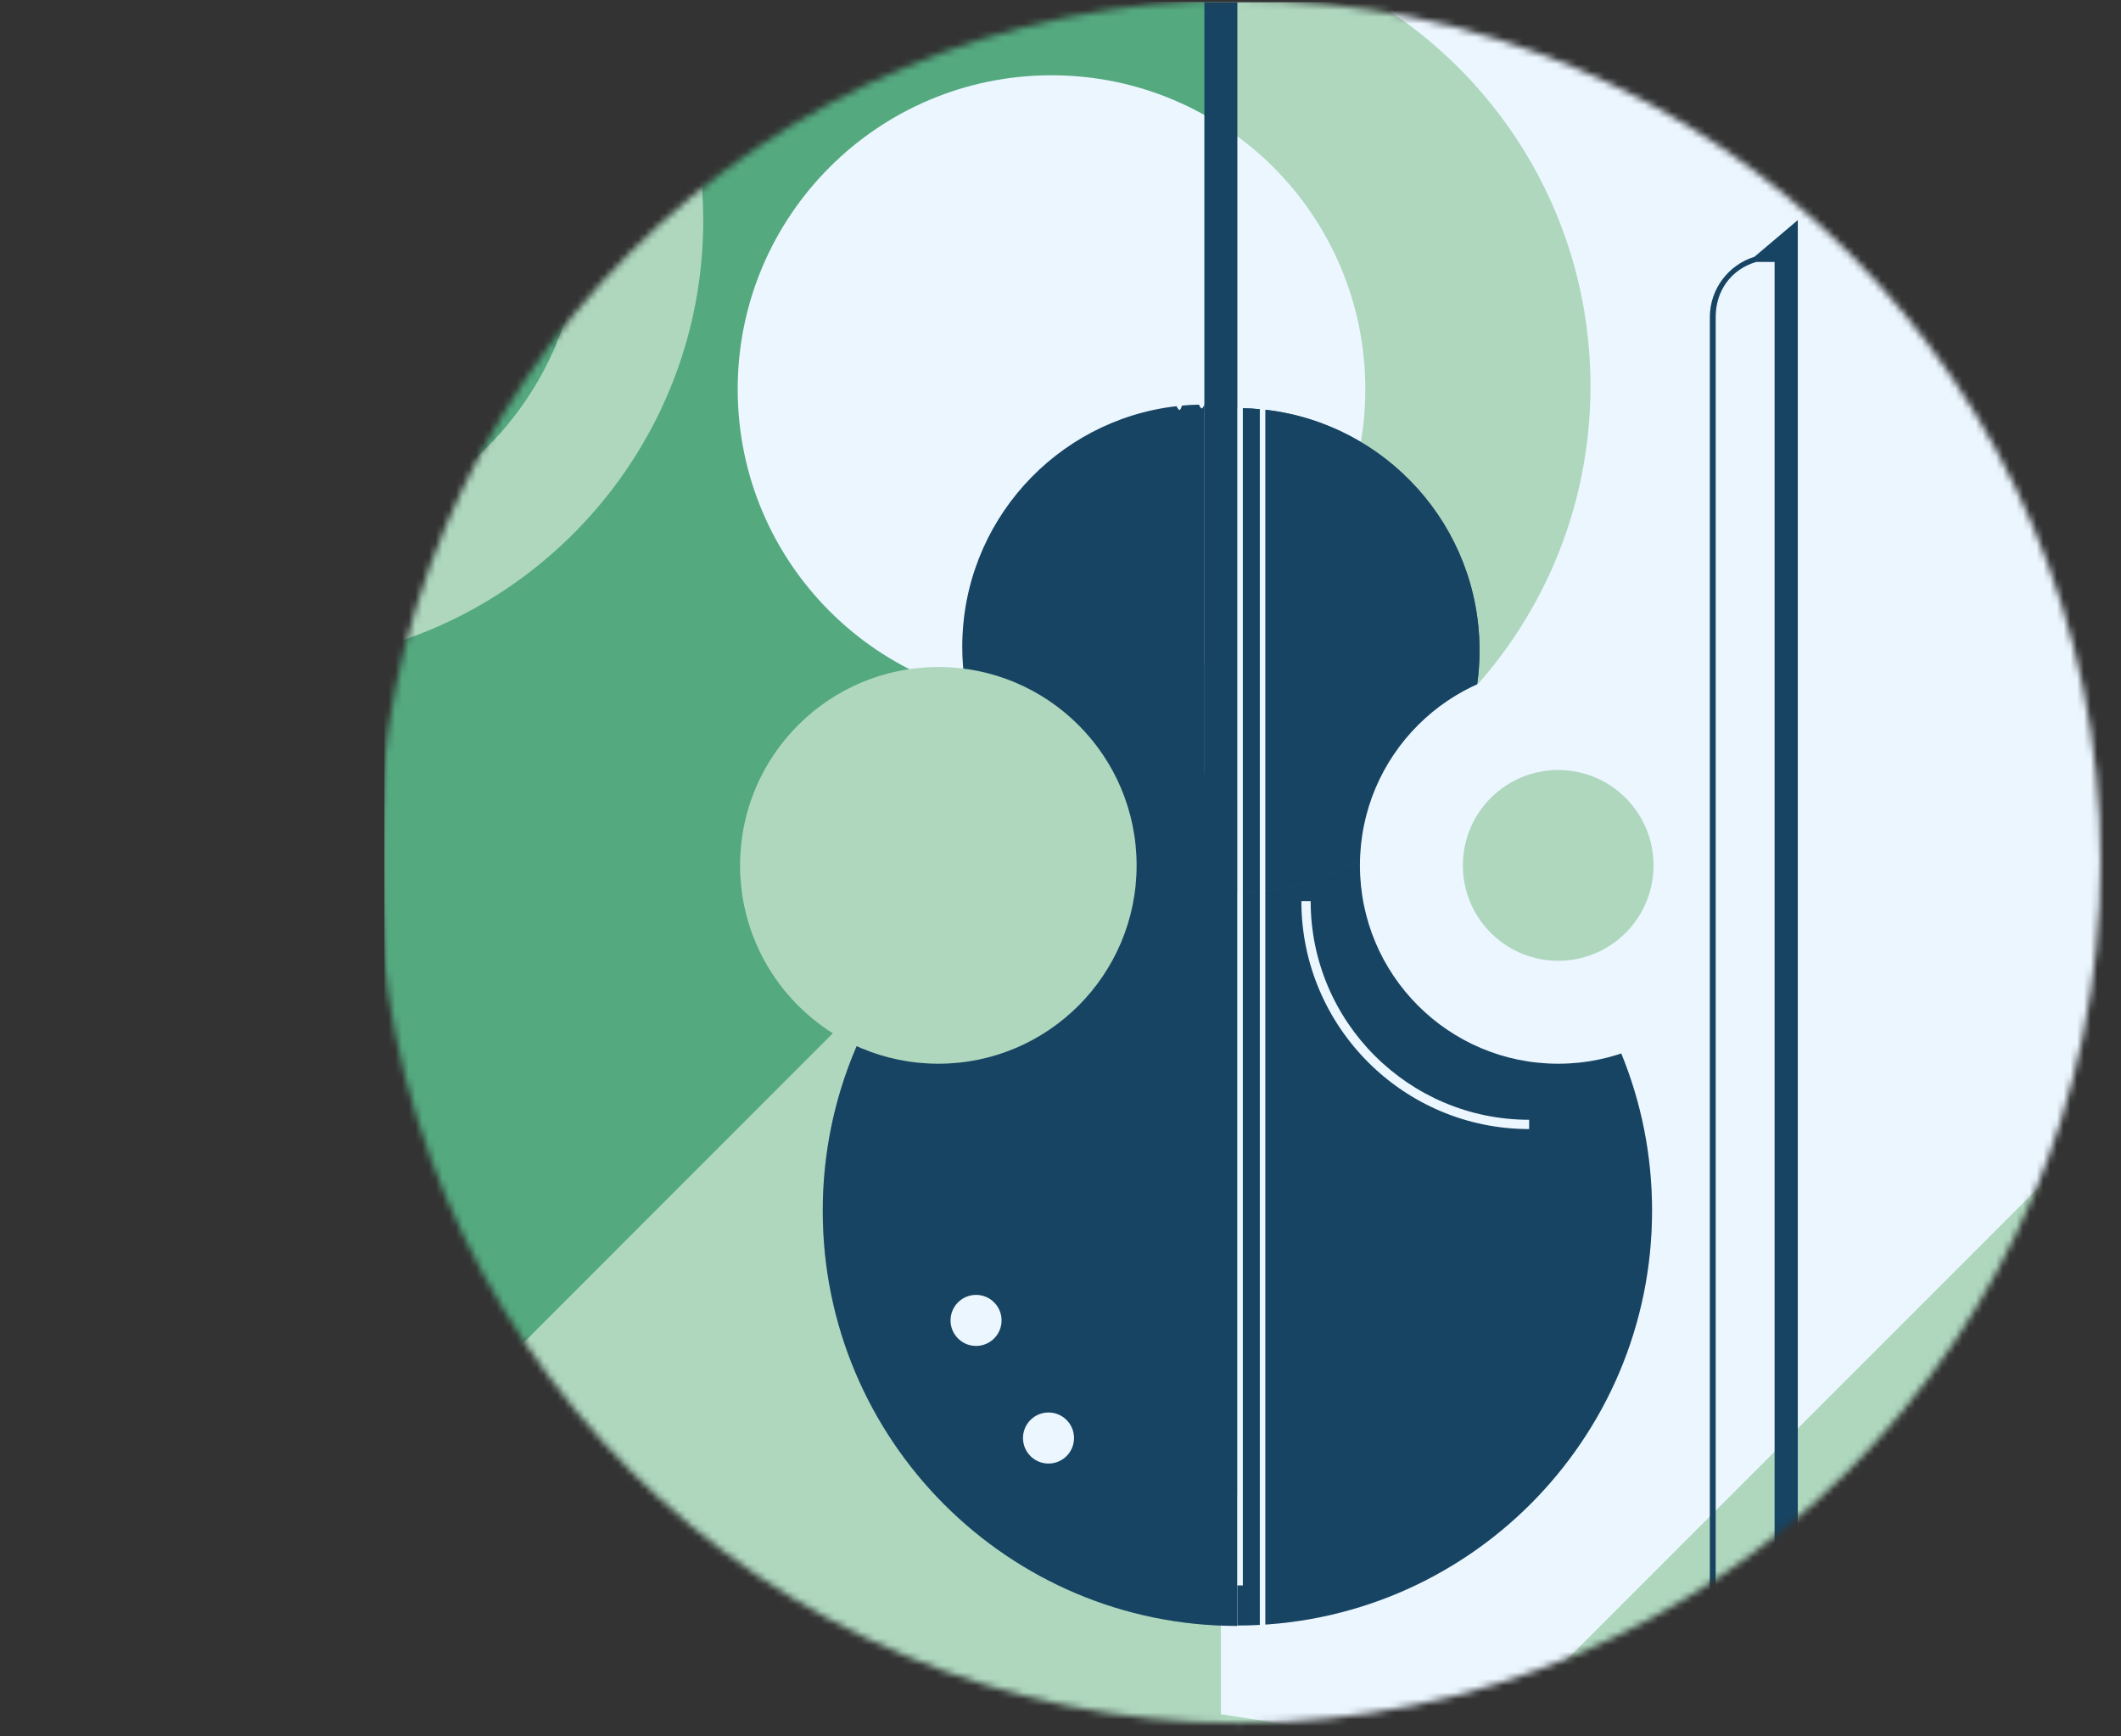 <svg width="314" height="257" viewBox="0 0 314 257" fill="none" xmlns="http://www.w3.org/2000/svg">
<rect x="0" y="0" width="314" height="257" fill="#333333" stroke="none"/>
<mask id="mask0_29_4373" style="mask-type:alpha" maskUnits="userSpaceOnUse" x="55" y="0" width="256" height="256">
<ellipse cx="183.481" cy="127.524" rx="127.5" ry="127.524" fill="#EBF6FF"/>
</mask>
<g mask="url(#mask0_29_4373)">
<path d="M416.138 0.348H56.981V256.964H416.138V0.348Z" fill="#EBF6FF"/>
<path d="M267.4 230.102C269.335 228.167 269.335 225.029 267.4 223.094C265.466 221.159 262.329 221.159 260.395 223.094C258.46 225.029 258.46 228.167 260.395 230.102C262.329 232.037 265.466 232.037 267.4 230.102Z" fill="#72633B"/>
<path d="M235.46 57.167C235.46 93.984 205.62 123.831 168.815 123.831C144.796 123.831 123.744 111.123 112.013 92.059V22.276C117.5 13.359 125.024 5.833 133.938 0.349H203.693C222.752 12.078 235.461 33.137 235.461 57.167L235.46 57.167Z" fill="#AED7BE"/>
<path d="M180.74 0.348H56.981V256.964H180.74V0.348Z" fill="#54A97F"/>
<path d="M155.668 104.087C181.327 104.087 202.127 83.28 202.127 57.614C202.127 31.949 181.327 11.142 155.668 11.142C130.01 11.142 109.21 31.949 109.21 57.614C109.21 83.28 130.01 104.087 155.668 104.087Z" fill="#EBF6FF"/>
<path d="M95.602 0.348H73.341C81.207 8.834 86.019 20.182 86.019 32.632C86.019 52.289 74.03 69.199 56.982 76.423V95.607C84.191 87.612 104.112 62.404 104.112 32.632C104.112 20.904 101.019 9.885 95.602 0.348L95.602 0.348Z" fill="#AED7BE"/>
<path d="M244.575 179.205C244.575 213.123 217.086 240.62 183.177 240.62V117.795C189.832 117.795 196.243 118.856 202.243 120.815C203.987 121.382 205.697 122.027 207.368 122.751C222.138 129.085 233.919 141.054 240.016 155.946C242.957 163.12 244.575 170.975 244.575 179.205Z" fill="#1D557B"/>
<path d="M244.575 179.205C244.575 213.123 217.086 240.62 183.177 240.62V117.795C189.832 117.795 196.243 118.856 202.243 120.815C203.987 121.382 205.697 122.027 207.368 122.751C222.138 129.085 233.919 141.054 240.016 155.946C242.957 163.12 244.575 170.975 244.575 179.205Z" fill="black" fill-opacity="0.2"/>
<path d="M219.031 96.275C219.031 97.984 218.913 99.663 218.681 101.306C217.499 109.754 213.369 117.255 207.37 122.751C205.527 124.43 203.51 125.927 201.346 127.199C197.148 129.678 192.395 131.321 187.324 131.904C187.056 131.936 186.782 131.961 186.509 131.985C185.412 132.087 184.304 132.14 183.179 132.14V60.417C183.267 60.608 183.437 60.988 183.572 60.99C183.708 60.991 183.954 60.608 183.993 60.426C184.84 60.445 185.678 60.495 186.51 60.572C186.551 60.76 186.72 61.205 186.856 61.219C186.993 61.232 187.238 60.837 187.325 60.657C205.173 62.708 219.032 77.875 219.032 96.274L219.031 96.275Z" fill="#2B5578"/>
<path d="M219.031 96.275C219.031 97.984 218.913 99.663 218.681 101.306C217.499 109.754 213.369 117.255 207.37 122.751C205.527 124.43 203.51 125.927 201.346 127.199C197.148 129.678 192.395 131.321 187.324 131.904C187.056 131.936 186.782 131.961 186.509 131.985C185.412 132.087 184.304 132.14 183.179 132.14V60.417C183.267 60.608 183.437 60.988 183.572 60.99C183.708 60.991 183.954 60.608 183.993 60.426C184.84 60.445 185.678 60.495 186.51 60.572C186.551 60.76 186.72 61.205 186.856 61.219C186.993 61.232 187.238 60.837 187.325 60.657C205.173 62.708 219.032 77.875 219.032 96.274L219.031 96.275Z" fill="#1D557B"/>
<path d="M219.031 96.275C219.031 97.984 218.913 99.663 218.681 101.306C217.499 109.754 213.369 117.255 207.37 122.751C205.527 124.43 203.51 125.927 201.346 127.199C197.148 129.678 192.395 131.321 187.324 131.904C187.056 131.936 186.782 131.961 186.509 131.985C185.412 132.087 184.304 132.14 183.179 132.14V60.417C183.267 60.608 183.437 60.988 183.572 60.99C183.708 60.991 183.954 60.608 183.993 60.426C184.84 60.445 185.678 60.495 186.51 60.572C186.551 60.76 186.72 61.205 186.856 61.219C186.993 61.232 187.238 60.837 187.325 60.657C205.173 62.708 219.032 77.875 219.032 96.274L219.031 96.275Z" fill="black" fill-opacity="0.2"/>
<path d="M142.462 95.747C142.462 97.456 142.581 99.135 142.813 100.778C143.995 109.226 148.124 116.727 154.123 122.223C155.966 123.903 157.983 125.4 160.148 126.671C164.345 129.15 169.098 130.793 174.169 131.376C174.438 131.409 174.711 131.433 174.984 131.458C176.081 131.559 177.189 131.613 178.314 131.613V59.889C178.226 60.08 178.056 60.46 177.921 60.462C177.785 60.463 177.539 60.08 177.5 59.898C176.653 59.917 175.815 59.967 174.983 60.044C174.942 60.233 174.773 60.677 174.637 60.691C174.5 60.705 174.255 60.309 174.168 60.13C156.32 62.18 142.461 77.347 142.461 95.746L142.462 95.747Z" fill="#1D557B"/>
<path d="M142.462 95.747C142.462 97.456 142.581 99.135 142.813 100.778C143.995 109.226 148.124 116.727 154.123 122.223C155.966 123.903 157.983 125.4 160.148 126.671C164.345 129.15 169.098 130.793 174.169 131.376C174.438 131.409 174.711 131.433 174.984 131.458C176.081 131.559 177.189 131.613 178.314 131.613V59.889C178.226 60.08 178.056 60.46 177.921 60.462C177.785 60.463 177.539 60.08 177.5 59.898C176.653 59.917 175.815 59.967 174.983 60.044C174.942 60.233 174.773 60.677 174.637 60.691C174.5 60.705 174.255 60.309 174.168 60.13C156.32 62.18 142.461 77.347 142.461 95.746L142.462 95.747Z" fill="black" fill-opacity="0.2"/>
<path d="M230.683 157.461C246.894 157.461 260.036 144.315 260.036 128.099C260.036 111.883 246.894 98.737 230.683 98.737C214.471 98.737 201.329 111.883 201.329 128.099C201.329 144.315 214.471 157.461 230.683 157.461Z" fill="#EBF6FF"/>
<path d="M226.38 167.134C207.786 167.134 192.659 152.003 192.659 133.404H194.035C194.035 151.245 208.545 165.758 226.379 165.758V167.134H226.38Z" fill="#EBF6FF"/>
<path d="M240.664 138.088C246.176 132.574 246.176 123.634 240.664 118.12C235.151 112.606 226.214 112.606 220.702 118.12C215.19 123.634 215.19 132.574 220.702 138.088C226.214 143.602 235.151 143.602 240.664 138.088Z" fill="#AED7BE"/>
<path d="M201.558 256.964H56.981V219.295L134.66 141.583L144.216 132.024L145.574 130.661L149.223 127.009L156.664 122.727L160.506 120.514H173.338L174.872 123.561L177.662 129.105L178.303 130.377L180.74 135.216V253.762L189.532 255.115L194.626 255.9H194.631L201.558 256.964Z" fill="#AED7BE"/>
<path d="M183.145 117.802V240.683C149.269 240.683 121.802 213.174 121.802 179.24C121.802 145.307 149.269 117.802 183.145 117.802Z" fill="#1D557B"/>
<path d="M183.145 117.802V240.683C149.269 240.683 121.802 213.174 121.802 179.24C121.802 145.307 149.269 117.802 183.145 117.802Z" fill="black" fill-opacity="0.2"/>
<path d="M183.179 0.349V221.29L178.304 220.964V0.349H183.179Z" fill="#1D557B"/>
<path d="M183.179 0.349V221.29L178.304 220.964V0.349H183.179Z" fill="black" fill-opacity="0.2"/>
<path d="M183.993 60.417H183.177V234.69H183.993V60.417Z" fill="#EBF6FF"/>
<path d="M187.324 60.657V240.62H186.509V60.572C186.782 60.596 187.055 60.62 187.324 60.657Z" fill="#EBF6FF"/>
<path d="M163.293 117.793L178.304 129.611L180.741 113.985L163.293 117.793Z" fill="#1D557B"/>
<path d="M163.293 117.793L178.304 129.611L180.741 113.985L163.293 117.793Z" fill="black" fill-opacity="0.2"/>
<path d="M416.14 61.424V256.965H220.655L416.14 61.424Z" fill="#AED7BE"/>
<path d="M155.224 216.647C157.311 216.647 159.002 214.955 159.002 212.868C159.002 210.781 157.311 209.089 155.224 209.089C153.138 209.089 151.447 210.781 151.447 212.868C151.447 214.955 153.138 216.647 155.224 216.647Z" fill="#EBF6FF"/>
<path d="M138.915 157.461C155.126 157.461 168.268 144.315 168.268 128.099C168.268 111.883 155.126 98.737 138.915 98.737C122.703 98.737 109.561 111.883 109.561 128.099C109.561 144.315 122.703 157.461 138.915 157.461Z" fill="#AED7BE"/>
<path d="M144.499 199.237C146.585 199.237 148.276 197.546 148.276 195.458C148.276 193.371 146.585 191.679 144.499 191.679C142.412 191.679 140.721 193.371 140.721 195.458C140.721 197.546 142.412 199.237 144.499 199.237Z" fill="#EBF6FF"/>
<path d="M300.382 0.349H289.31C289.31 70.308 346.202 127.216 416.14 127.216V116.14C352.313 116.14 300.382 64.195 300.382 0.349Z" fill="#AED7BE"/>
<path d="M315.205 247.47C325.427 247.47 333.714 239.181 333.714 228.956C333.714 218.732 325.427 210.443 315.205 210.443C304.984 210.443 296.697 218.732 296.697 228.956C296.697 239.181 304.984 247.47 315.205 247.47Z" fill="#54A97F"/>
<path d="M266.151 256.575V32.586L259.732 38.018C255.916 39.194 253.137 42.755 253.137 46.946V256.575H253.992V46.946C253.992 42.953 256.349 39.841 260.005 38.767H262.72V256.575H266.151Z" fill="#1D557B"/>
<path d="M266.151 256.575V32.586L259.732 38.018C255.916 39.194 253.137 42.755 253.137 46.946V256.575H253.992V46.946C253.992 42.953 256.349 39.841 260.005 38.767H262.72V256.575H266.151Z" fill="black" fill-opacity="0.2"/>
</g>
</svg>
